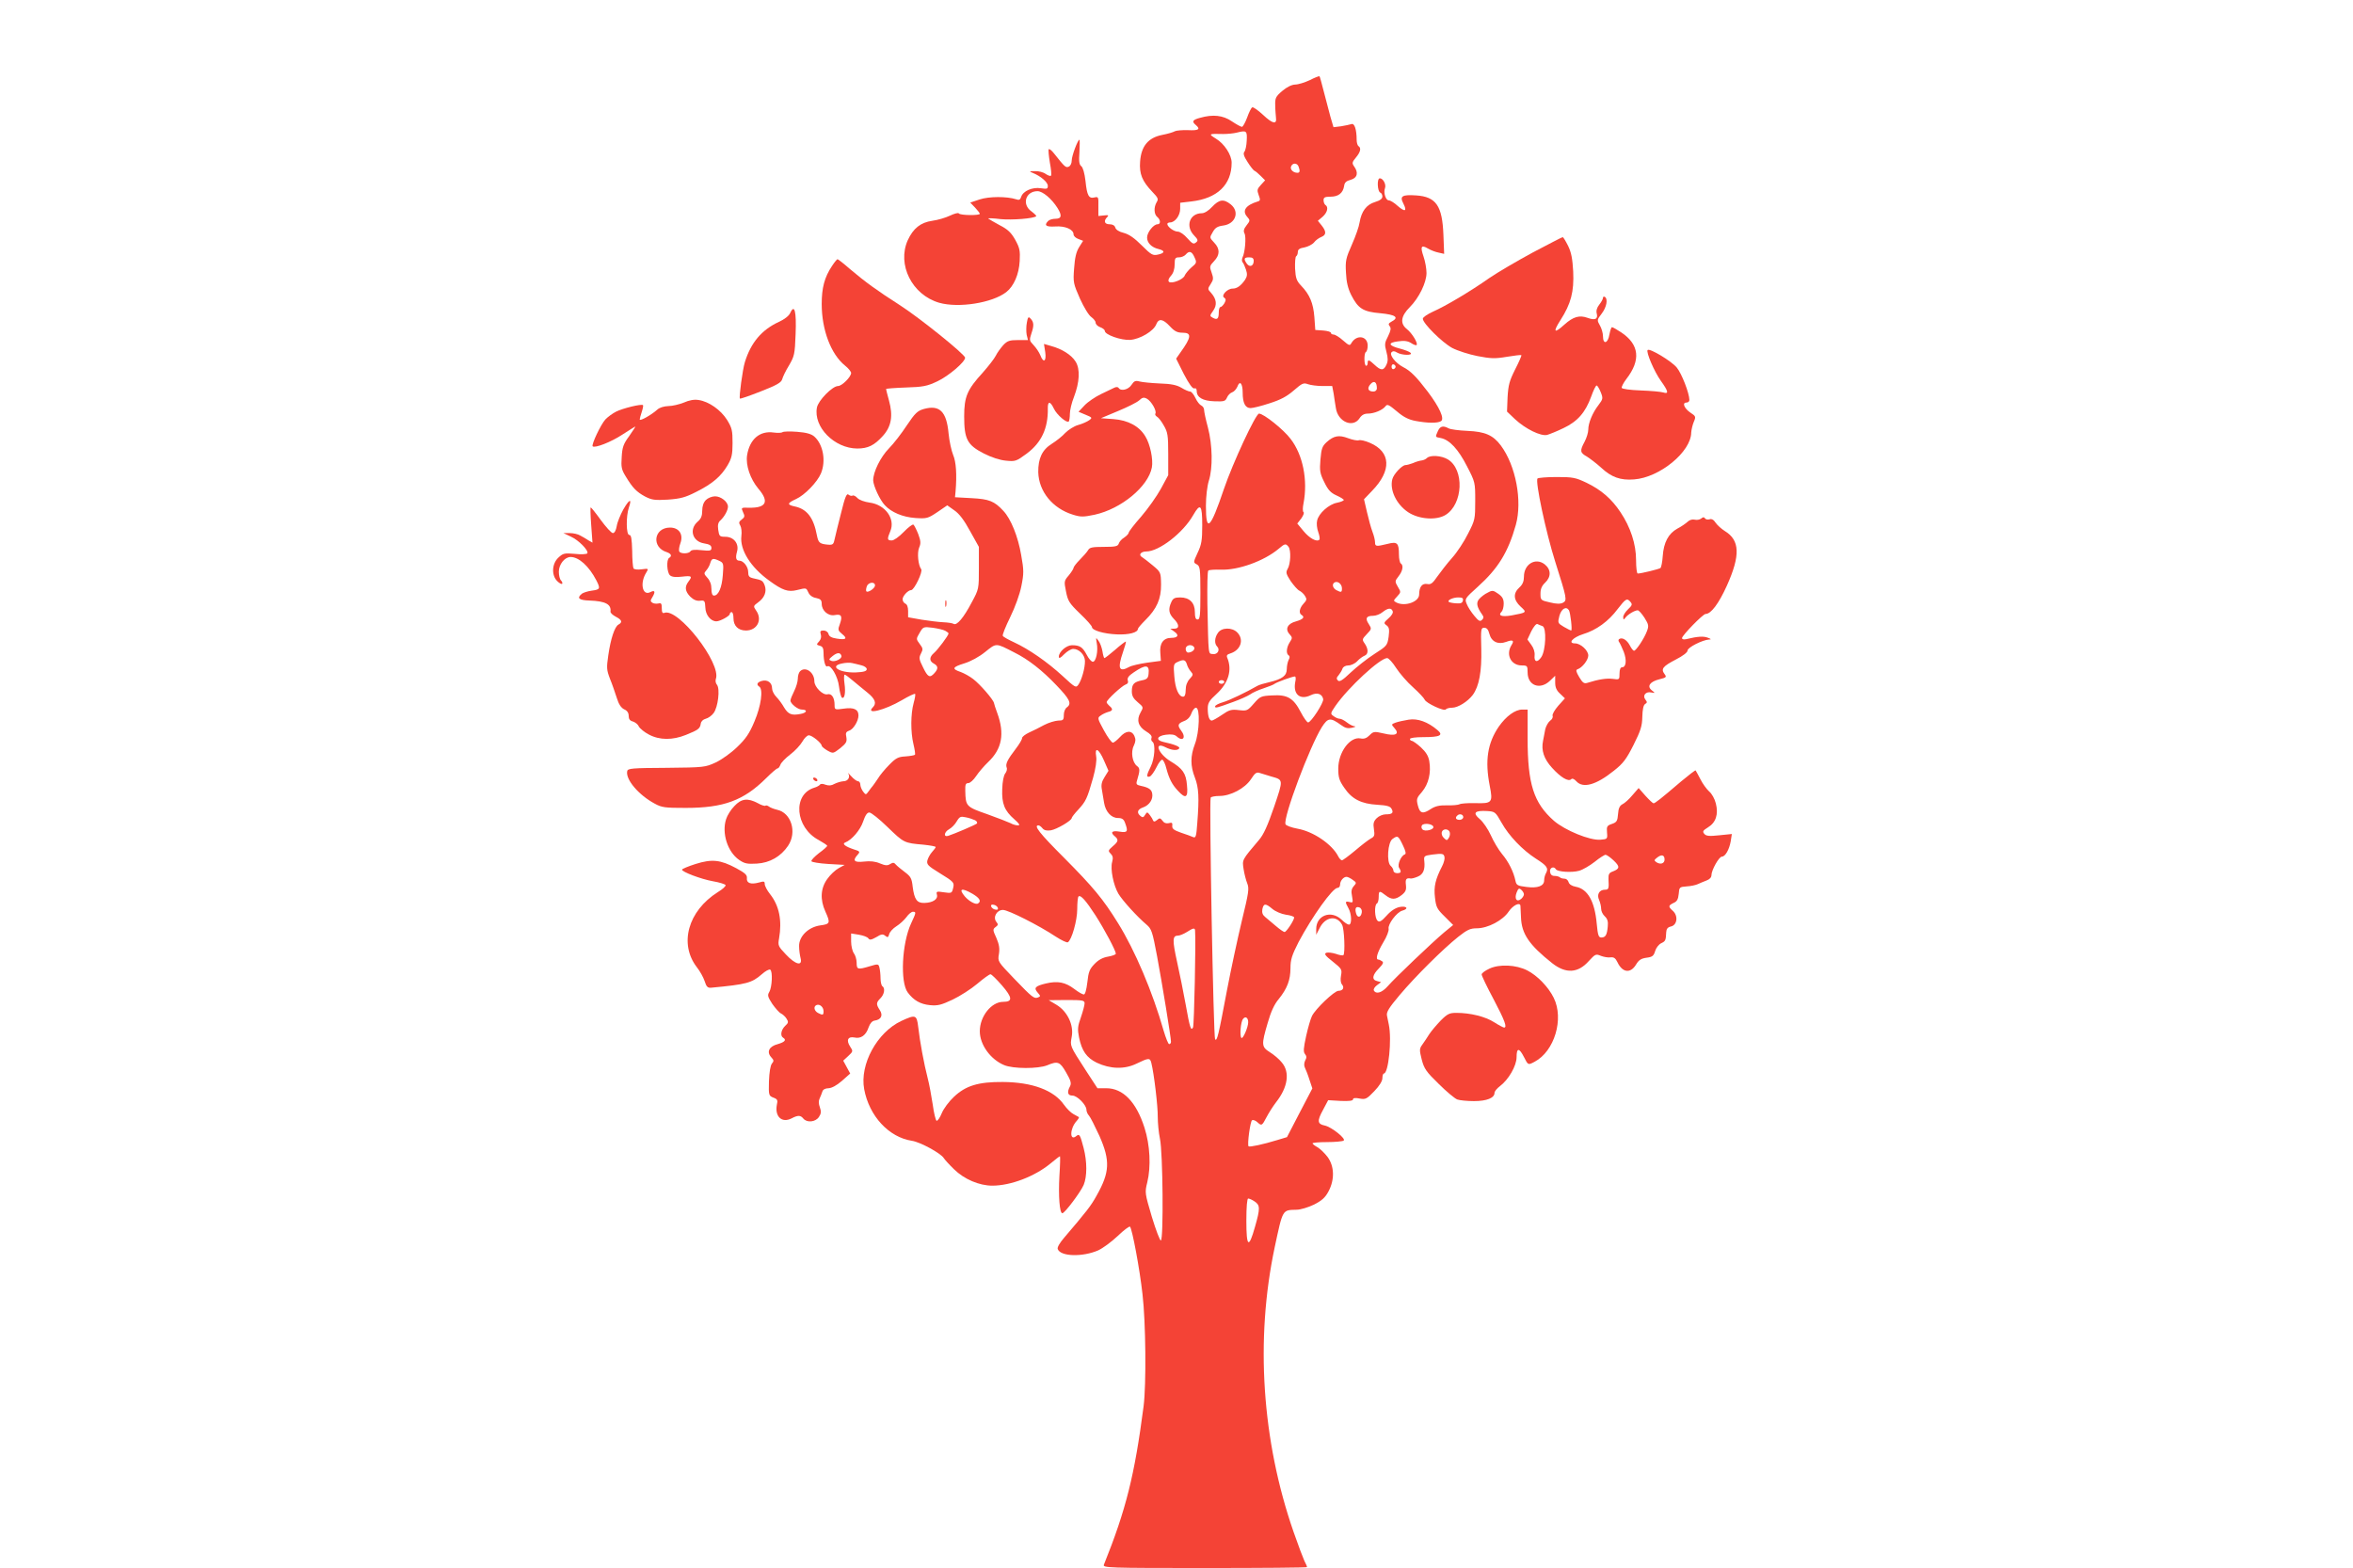 <?xml version="1.0" standalone="no"?>
<!DOCTYPE svg PUBLIC "-//W3C//DTD SVG 20010904//EN"
 "http://www.w3.org/TR/2001/REC-SVG-20010904/DTD/svg10.dtd">
<svg version="1.0" xmlns="http://www.w3.org/2000/svg"
 width="1280pt" height="853pt" viewBox="0 0 1280 853"
 preserveAspectRatio="xMidYMid meet">
<g transform="translate(0,853) scale(0.1,-0.1)"
fill="#f44336" stroke="none">
<path d="M7125 8094 c-28 -13 -63 -24 -80 -24 -19 -1 -44 -13 -70 -35 -35 -30
-39 -38 -38 -77 0 -24 3 -54 4 -67 6 -40 -18 -35 -70 14 -28 26 -54 44 -59 41
-6 -3 -18 -28 -28 -56 -10 -27 -23 -50 -28 -50 -6 0 -31 14 -55 30 -48 33
-103 39 -173 19 -41 -11 -46 -20 -23 -39 27 -23 16 -31 -43 -28 -31 1 -64 -2
-71 -6 -8 -5 -38 -14 -69 -20 -76 -15 -114 -61 -120 -145 -5 -67 11 -106 66
-164 32 -33 35 -40 24 -57 -16 -27 -15 -65 3 -80 19 -15 20 -40 2 -40 -22 0
-57 -44 -57 -72 0 -29 24 -54 63 -63 36 -9 34 -22 -4 -30 -28 -6 -36 -2 -88
50 -39 39 -68 60 -98 68 -26 6 -43 18 -46 29 -3 11 -14 18 -31 18 -28 0 -34
18 -13 39 10 10 6 12 -18 9 l-30 -3 0 53 c1 50 0 53 -21 48 -31 -8 -41 10 -49
89 -5 43 -14 74 -23 81 -11 8 -14 26 -10 77 2 37 2 67 0 67 -9 0 -42 -88 -42
-113 0 -16 -7 -30 -17 -34 -16 -6 -21 -1 -79 72 -12 16 -26 27 -29 23 -3 -3 0
-35 6 -72 7 -36 10 -69 6 -72 -3 -3 -16 1 -29 10 -12 9 -38 16 -58 15 -32 0
-33 -1 -11 -10 42 -17 81 -50 81 -70 0 -17 -5 -18 -38 -13 -46 7 -97 -15 -107
-47 -5 -16 -12 -19 -28 -13 -49 16 -147 16 -198 -1 l-51 -17 26 -27 c14 -15
26 -30 26 -34 0 -10 -108 -9 -114 2 -3 5 -25 -1 -48 -12 -23 -11 -66 -24 -96
-28 -64 -9 -104 -41 -134 -106 -59 -132 23 -297 171 -340 106 -30 289 -1 365
58 41 32 69 96 73 169 3 57 0 71 -24 115 -22 39 -40 57 -85 80 -31 17 -59 33
-62 36 -3 3 27 2 67 -3 62 -6 181 3 194 16 2 2 -10 14 -26 26 -54 38 -32 110
33 110 28 0 77 -41 109 -92 25 -40 22 -58 -11 -58 -15 0 -33 -5 -40 -12 -24
-24 -12 -33 38 -30 54 4 100 -16 100 -43 0 -9 12 -20 26 -25 l26 -10 -22 -35
c-16 -26 -23 -58 -27 -115 -6 -76 -4 -83 32 -165 22 -48 48 -91 62 -100 12 -9
23 -22 23 -30 0 -9 11 -20 25 -25 14 -5 25 -14 25 -20 0 -21 89 -52 138 -49
54 4 128 48 142 85 13 33 36 30 74 -11 26 -28 41 -35 70 -35 50 0 47 -25 -13
-108 l-23 -33 42 -84 c29 -55 48 -81 57 -78 8 3 13 -2 13 -14 0 -35 33 -54 96
-56 53 -2 60 0 69 21 5 12 18 25 28 28 10 3 22 17 28 30 13 37 29 19 29 -32 0
-56 14 -84 43 -84 12 0 58 11 103 26 60 19 94 37 132 70 45 39 53 43 77 34 14
-5 50 -10 79 -10 l53 0 8 -42 c3 -24 9 -59 12 -78 11 -75 93 -110 129 -55 11
17 25 25 45 25 34 0 80 19 96 40 9 13 18 9 62 -28 36 -31 64 -45 102 -52 64
-12 119 -13 138 -1 20 13 -8 75 -72 160 -61 80 -94 114 -134 134 -42 22 -77
67 -63 81 7 7 16 7 30 -2 25 -15 89 -17 73 -1 -6 6 -32 16 -59 23 -62 16 -66
32 -9 39 34 5 53 2 71 -9 13 -9 27 -14 30 -11 9 9 -24 64 -53 87 -38 30 -33
70 16 119 50 50 91 134 91 186 0 23 -7 63 -16 89 -19 55 -13 66 24 44 15 -9
41 -19 57 -22 l31 -7 -4 103 c-6 159 -40 208 -149 215 -76 5 -90 -4 -69 -44
22 -43 9 -48 -31 -13 -18 17 -40 30 -48 30 -17 0 -30 42 -21 66 8 20 -10 54
-28 54 -17 0 -13 -73 3 -78 6 -2 11 -12 11 -21 0 -12 -13 -22 -40 -30 -47 -14
-74 -51 -84 -111 -3 -22 -22 -76 -42 -121 -33 -74 -36 -89 -32 -153 2 -50 11
-86 28 -120 38 -75 65 -92 159 -100 84 -8 104 -23 60 -46 -16 -9 -18 -14 -9
-25 8 -10 6 -23 -9 -54 -19 -36 -20 -45 -9 -85 9 -34 9 -51 0 -70 -15 -33 -30
-33 -64 -1 -31 29 -38 31 -38 10 0 -8 -4 -15 -8 -15 -12 0 -13 68 -2 75 6 3
10 19 10 35 0 53 -61 62 -89 13 -8 -15 -13 -13 -45 15 -20 18 -43 32 -51 32
-8 0 -15 4 -15 9 0 6 -19 11 -42 13 l-43 3 -5 70 c-6 76 -25 122 -72 171 -25
26 -30 41 -33 93 -1 33 1 64 6 67 5 3 9 13 9 23 0 14 10 21 36 25 19 4 43 16
52 27 9 12 27 25 40 30 27 11 28 29 2 62 l-21 26 26 22 c26 23 33 53 15 64 -5
3 -10 15 -10 26 0 15 7 19 38 19 43 0 68 20 74 59 2 18 12 27 36 33 36 10 43
39 18 73 -12 17 -11 23 10 48 25 30 30 52 14 62 -5 3 -10 19 -10 34 0 57 -12
92 -28 86 -9 -3 -34 -8 -57 -12 l-41 -5 -17 58 c-9 33 -25 94 -36 137 -11 43
-21 80 -23 82 -2 2 -26 -7 -53 -21z m-343 -329 c-1 -27 -7 -54 -13 -61 -7 -9
-3 -24 18 -56 15 -24 32 -45 37 -47 6 -2 21 -15 34 -28 l24 -24 -23 -25 c-20
-22 -22 -28 -12 -55 10 -26 9 -31 -5 -35 -66 -20 -87 -51 -57 -84 16 -18 16
-21 -4 -46 -15 -19 -18 -31 -11 -44 10 -19 3 -103 -11 -131 -4 -9 -4 -20 0
-25 5 -5 13 -23 19 -41 8 -24 7 -36 -5 -55 -23 -33 -44 -48 -68 -48 -29 0 -64
-38 -46 -49 10 -7 11 -13 2 -30 -7 -11 -16 -21 -21 -21 -6 0 -10 -13 -10 -28
0 -36 -8 -44 -32 -31 -18 10 -18 11 1 38 23 32 19 64 -11 98 -19 20 -19 22 -2
48 15 23 16 31 5 62 -12 32 -11 37 13 62 33 34 33 68 1 101 -25 27 -26 27 -8
57 13 24 26 32 57 36 68 9 91 76 40 116 -38 30 -62 26 -100 -14 -19 -21 -42
-35 -56 -35 -66 0 -91 -70 -43 -120 22 -23 24 -29 11 -39 -13 -11 -20 -7 -47
23 -17 20 -40 36 -52 36 -21 0 -57 26 -57 42 0 4 7 8 15 8 27 0 55 38 55 74
l0 33 60 7 c142 16 220 91 220 211 0 42 -40 104 -86 131 -42 26 -40 27 41 25
22 0 56 3 75 8 51 13 55 9 52 -44z m282 -141 c9 -24 7 -34 -6 -34 -23 0 -41
18 -35 34 8 21 33 21 41 0z m-566 -494 c13 -28 12 -31 -17 -55 -16 -14 -32
-34 -36 -43 -6 -22 -73 -48 -86 -35 -6 6 -2 19 11 33 13 14 20 37 20 62 0 33
3 38 24 38 13 0 29 7 36 15 19 23 34 18 48 -15z m322 -19 c0 -28 -21 -37 -37
-16 -19 27 -16 35 12 35 18 0 25 -5 25 -19z m772 -576 c0 -5 -5 -11 -11 -13
-6 -2 -11 4 -11 13 0 9 5 15 11 13 6 -2 11 -8 11 -13z m-102 -117 c0 -11 -8
-18 -19 -18 -29 0 -36 18 -15 41 19 21 34 11 34 -23z"/>
<path d="M8339 7157 c-85 -46 -191 -108 -235 -138 -105 -74 -240 -154 -308
-184 -31 -14 -56 -31 -56 -39 0 -25 106 -130 160 -159 29 -15 91 -35 137 -44
73 -14 95 -15 160 -4 41 7 77 11 79 9 2 -3 -13 -37 -34 -78 -31 -62 -37 -84
-41 -151 l-3 -78 43 -41 c58 -54 141 -94 175 -86 14 4 54 20 89 37 76 36 119
84 151 172 12 34 25 61 30 60 4 -1 14 -17 22 -37 13 -33 12 -37 -12 -69 -33
-42 -56 -99 -56 -134 0 -16 -9 -45 -20 -66 -27 -50 -25 -60 13 -81 17 -11 53
-38 78 -61 55 -51 104 -69 178 -63 139 10 310 150 311 255 1 15 7 41 14 58 12
28 11 31 -18 50 -34 23 -47 55 -22 55 9 0 16 6 16 14 0 36 -42 145 -69 177
-29 35 -147 106 -158 95 -10 -10 36 -118 72 -168 41 -57 44 -73 13 -63 -13 4
-68 9 -123 11 -57 2 -101 8 -103 14 -2 5 9 27 25 48 80 103 71 188 -28 254
-23 15 -45 28 -50 28 -4 0 -10 -18 -14 -40 -8 -49 -35 -56 -35 -9 0 17 -8 44
-17 59 -16 28 -16 30 10 64 27 35 35 80 17 91 -5 3 -10 1 -10 -5 0 -7 -9 -23
-20 -37 -13 -16 -18 -34 -14 -48 8 -31 -9 -39 -50 -24 -44 16 -78 6 -125 -36
-57 -52 -65 -43 -22 24 57 89 74 154 69 264 -4 70 -10 103 -28 140 -13 26 -26
47 -29 47 -4 0 -76 -38 -162 -83z"/>
<path d="M4526 7083 c-41 -61 -56 -119 -56 -207 0 -140 50 -273 127 -335 18
-14 33 -33 33 -40 0 -21 -50 -71 -71 -71 -31 0 -108 -79 -115 -117 -20 -106
95 -222 219 -223 59 0 93 17 140 69 46 51 56 109 33 192 -9 32 -16 61 -16 63
0 2 48 6 108 8 94 3 115 7 172 34 61 29 150 105 150 128 0 18 -249 218 -355
286 -122 78 -191 128 -272 197 -33 29 -64 53 -67 53 -3 0 -17 -17 -30 -37z"/>
<path d="M4299 6828 c-7 -16 -31 -35 -62 -49 -93 -43 -152 -112 -185 -219 -12
-38 -33 -192 -27 -198 2 -3 53 15 114 39 87 34 111 48 116 66 3 12 19 46 37
75 29 50 32 60 36 171 5 124 -6 165 -29 115z"/>
<path d="M5586 6775 c-4 -20 -4 -50 -1 -66 l7 -29 -54 0 c-46 0 -58 -4 -80
-27 -14 -16 -33 -41 -41 -58 -8 -16 -40 -57 -70 -91 -86 -94 -102 -132 -102
-239 0 -124 17 -156 107 -202 41 -21 87 -36 120 -39 51 -5 56 -4 114 39 79 59
116 137 114 245 -1 41 13 41 33 -1 16 -34 70 -80 81 -70 3 4 6 23 6 42 0 20
10 61 22 91 31 81 35 152 9 193 -22 36 -74 69 -134 85 l-38 11 7 -45 c7 -51
-10 -61 -27 -16 -6 15 -22 39 -36 54 -24 25 -24 28 -12 65 15 43 13 62 -6 81
-10 11 -14 7 -19 -23z"/>
<path d="M6155 6436 c-17 -26 -58 -36 -70 -16 -3 5 -13 6 -23 1 -9 -4 -42 -20
-73 -35 -31 -15 -71 -42 -89 -61 l-33 -35 38 -16 c37 -15 38 -17 20 -30 -11
-8 -38 -20 -60 -26 -22 -6 -53 -26 -70 -43 -16 -18 -49 -44 -73 -59 -53 -33
-75 -80 -74 -155 3 -105 78 -197 189 -231 42 -13 56 -13 118 0 145 32 291 153
311 257 8 43 -9 127 -36 170 -33 55 -94 87 -172 93 l-69 5 93 39 c51 21 103
47 115 58 17 16 25 18 42 9 24 -13 55 -67 46 -81 -3 -5 1 -12 9 -17 8 -4 25
-26 37 -48 21 -36 24 -52 24 -155 l0 -115 -40 -74 c-22 -40 -70 -108 -107
-151 -38 -43 -68 -82 -68 -88 0 -5 -11 -17 -24 -26 -14 -8 -27 -23 -30 -33 -5
-15 -18 -18 -82 -18 -62 0 -77 -3 -85 -18 -6 -10 -26 -33 -45 -52 -19 -19 -34
-39 -34 -44 0 -5 -12 -24 -26 -41 -26 -30 -26 -33 -15 -88 10 -51 17 -63 76
-120 36 -34 65 -67 65 -73 0 -18 64 -37 135 -40 66 -3 115 10 115 30 0 4 18
25 40 47 63 62 87 117 86 195 -1 66 -2 67 -45 103 -24 20 -50 40 -58 45 -22
12 -7 31 23 31 69 0 200 101 255 198 39 68 49 56 49 -55 0 -83 -4 -106 -25
-150 -24 -52 -24 -53 -5 -63 18 -10 20 -22 20 -155 0 -122 -2 -145 -15 -145
-11 0 -15 11 -15 40 0 51 -29 80 -80 80 -30 0 -39 -5 -48 -25 -18 -39 -14 -63
13 -91 31 -31 32 -54 3 -54 l-22 0 22 -16 c28 -19 20 -34 -17 -34 -42 0 -64
-30 -59 -82 l3 -43 -75 -10 c-41 -6 -85 -16 -97 -23 -56 -31 -65 -9 -34 81 11
32 18 57 15 57 -3 0 -30 -20 -58 -45 -29 -25 -55 -45 -58 -45 -3 0 -8 17 -11
38 -4 21 -13 46 -22 57 -14 19 -14 18 -9 -12 9 -45 -4 -103 -21 -103 -8 0 -23
17 -34 39 -22 41 -37 51 -80 51 -30 0 -71 -36 -71 -62 0 -12 8 -9 29 13 16 16
38 29 49 29 32 0 63 -32 64 -65 1 -38 -18 -105 -36 -130 -13 -18 -17 -16 -86
48 -83 76 -182 145 -264 183 -30 14 -58 29 -61 35 -3 5 15 50 40 101 27 55 52
124 61 169 14 70 14 86 -1 170 -17 100 -56 197 -97 240 -49 53 -77 64 -172 69
l-91 5 3 30 c8 94 3 163 -13 200 -9 22 -21 75 -25 118 -11 119 -49 156 -135
132 -34 -10 -47 -22 -92 -89 -28 -43 -72 -100 -97 -125 -46 -47 -86 -128 -86
-174 1 -30 36 -106 63 -135 36 -39 97 -65 167 -70 62 -4 68 -2 119 32 l54 37
38 -27 c27 -18 54 -54 86 -113 l48 -86 0 -115 c0 -114 0 -115 -39 -187 -44
-84 -81 -127 -98 -117 -6 4 -32 8 -57 9 -25 1 -79 8 -118 14 l-73 13 0 34 c0
22 -6 37 -15 40 -8 4 -15 14 -15 24 0 18 30 50 47 50 16 0 65 101 54 114 -16
21 -23 88 -11 117 10 23 9 36 -5 74 -10 25 -22 48 -26 51 -5 3 -29 -15 -53
-40 -25 -26 -53 -46 -65 -46 -25 0 -26 7 -8 50 29 67 -27 145 -113 156 -28 4
-56 14 -66 25 -9 10 -21 16 -26 13 -5 -3 -15 -1 -22 5 -10 9 -19 -11 -40 -97
-15 -59 -31 -123 -35 -142 -6 -31 -10 -35 -36 -33 -46 4 -53 10 -61 50 -18 97
-54 144 -121 158 -43 9 -41 18 7 40 47 21 116 92 136 140 28 68 12 157 -36
200 -16 14 -42 22 -94 26 -39 3 -75 2 -79 -2 -5 -4 -26 -5 -48 -2 -76 11 -131
-36 -145 -124 -8 -54 17 -128 61 -181 61 -71 44 -106 -51 -104 -43 1 -43 1
-32 -24 11 -22 9 -28 -7 -40 -16 -12 -17 -18 -8 -33 6 -10 9 -36 6 -57 -9 -74
49 -169 152 -243 71 -52 102 -63 150 -51 53 13 50 13 63 -14 6 -14 22 -26 41
-29 25 -5 31 -12 31 -32 0 -37 36 -68 71 -61 36 7 43 -5 28 -48 -12 -32 -11
-36 12 -55 31 -25 22 -33 -29 -25 -28 4 -42 12 -45 25 -3 11 -14 19 -27 19
-17 0 -20 -4 -15 -21 4 -13 1 -27 -9 -38 -16 -17 -15 -19 4 -24 15 -4 20 -13
20 -39 0 -43 10 -79 20 -73 19 12 58 -55 64 -109 4 -31 11 -58 16 -61 14 -9
21 26 14 76 -4 27 -3 49 1 49 4 0 24 -15 45 -33 21 -17 56 -47 79 -65 42 -34
51 -58 29 -80 -42 -42 64 -16 158 39 37 22 69 37 72 34 3 -2 -1 -25 -8 -50
-16 -58 -17 -157 -1 -223 7 -29 11 -55 8 -58 -3 -3 -26 -7 -52 -9 -39 -2 -52
-9 -88 -46 -24 -24 -51 -57 -61 -74 -11 -16 -23 -34 -28 -40 -5 -5 -15 -19
-23 -30 -15 -20 -15 -20 -30 -1 -8 11 -15 28 -15 38 0 10 -6 18 -12 18 -7 0
-24 12 -38 28 -14 15 -21 22 -16 15 13 -20 -1 -43 -26 -43 -13 -1 -34 -7 -48
-14 -17 -10 -31 -11 -49 -5 -14 6 -27 6 -30 1 -3 -5 -17 -13 -31 -17 -120 -36
-105 -217 24 -285 25 -14 46 -28 46 -31 0 -4 -20 -22 -45 -40 -24 -19 -43 -38
-41 -44 1 -5 43 -12 92 -15 l89 -5 -33 -18 c-18 -10 -46 -36 -62 -59 -36 -50
-40 -111 -10 -177 28 -62 26 -68 -27 -75 -66 -9 -117 -60 -116 -113 0 -21 4
-50 8 -65 12 -46 -28 -36 -80 20 -42 44 -44 49 -37 87 17 97 1 178 -49 241
-16 20 -29 45 -29 55 0 15 -4 16 -32 8 -44 -12 -68 -3 -65 24 2 17 -10 28 -58
54 -86 46 -132 51 -221 23 -41 -13 -74 -27 -74 -31 0 -12 102 -51 168 -63 36
-6 67 -16 69 -21 2 -6 -17 -23 -42 -38 -163 -103 -212 -282 -114 -409 16 -20
35 -54 42 -75 10 -32 17 -38 37 -36 192 18 220 26 274 73 19 17 40 29 46 25
14 -9 10 -95 -5 -121 -11 -18 -9 -26 16 -65 17 -24 38 -48 47 -52 10 -5 24
-17 31 -29 11 -17 10 -23 -8 -39 -22 -21 -28 -54 -11 -64 20 -12 9 -24 -29
-35 -47 -12 -62 -42 -36 -71 15 -16 16 -21 4 -35 -8 -10 -14 -46 -16 -96 -2
-76 -1 -79 24 -89 22 -8 25 -14 19 -39 -12 -64 27 -101 80 -74 34 18 49 18 64
-1 20 -24 67 -19 85 9 12 18 13 29 5 52 -7 19 -8 35 -1 49 5 11 12 28 15 38 3
10 16 17 33 17 18 1 44 15 73 40 l45 40 -19 35 -19 35 27 25 c27 25 27 27 11
51 -23 35 -13 57 23 50 35 -8 63 12 77 55 8 22 19 35 33 37 35 5 47 28 28 57
-21 32 -20 41 4 65 21 21 26 55 10 65 -5 3 -10 23 -10 43 0 20 -3 47 -6 58 -5
21 -8 21 -51 8 -67 -20 -73 -19 -73 19 0 17 -7 41 -15 51 -8 11 -15 40 -15 64
l0 44 43 -7 c23 -4 46 -12 51 -20 7 -10 16 -8 43 7 27 17 36 18 49 7 13 -10
16 -9 21 9 3 12 20 31 39 43 18 11 43 34 55 50 11 16 27 29 35 29 19 0 18 -4
-10 -64 -50 -108 -60 -319 -18 -375 32 -43 69 -64 121 -69 43 -4 61 1 123 30
40 19 101 58 134 86 34 29 66 52 72 52 6 0 33 -27 62 -60 58 -67 60 -90 7 -90
-64 0 -127 -79 -127 -160 0 -73 58 -153 132 -184 49 -21 186 -21 235 -1 57 24
69 20 103 -40 25 -43 29 -58 21 -74 -18 -33 -13 -51 13 -51 26 0 76 -51 76
-77 0 -9 6 -24 14 -32 8 -9 33 -59 57 -111 59 -134 56 -197 -15 -323 -31 -57
-56 -88 -177 -230 -24 -28 -39 -53 -35 -62 15 -41 135 -44 220 -7 26 12 73 47
106 78 33 32 63 54 67 51 12 -12 53 -231 68 -367 18 -152 21 -492 6 -610 -49
-376 -96 -564 -216 -862 -7 -17 23 -18 549 -18 306 0 556 2 556 5 0 4 -6 18
-14 33 -7 15 -34 86 -59 158 -173 498 -209 1047 -103 1548 45 210 41 203 119
205 21 0 64 13 95 28 43 22 61 38 79 72 34 64 32 136 -5 187 -16 21 -41 45
-55 53 -15 8 -27 18 -27 21 0 4 35 7 79 7 43 0 84 4 90 8 16 9 -65 74 -102 82
-41 8 -43 25 -10 85 l28 53 68 -4 c46 -2 67 1 67 8 0 8 12 10 36 5 32 -6 39
-3 80 40 28 29 44 55 44 71 0 14 4 25 8 25 25 0 44 185 27 266 -3 13 -7 35
-10 49 -4 19 10 42 69 112 86 102 235 250 319 317 48 38 65 46 100 46 61 0
142 43 174 91 23 34 61 53 64 32 0 -5 2 -33 3 -63 3 -90 44 -150 170 -250 74
-58 140 -54 198 11 36 39 39 41 67 29 16 -6 39 -10 52 -8 18 2 27 -4 38 -27
27 -57 71 -62 101 -12 15 25 28 33 57 37 32 4 39 10 47 37 5 17 20 36 33 42
23 11 25 15 27 60 1 18 8 27 26 31 34 8 40 58 10 85 -26 23 -25 29 4 43 19 8
25 20 28 49 3 37 4 38 43 41 22 1 49 7 60 12 11 5 32 14 48 20 17 6 27 17 27
29 0 27 41 101 57 101 18 0 40 38 48 84 l6 39 -69 -7 c-55 -6 -71 -4 -81 8
-11 13 -7 18 20 35 43 26 58 71 43 130 -6 25 -22 54 -37 66 -14 13 -35 42 -47
66 -13 24 -24 46 -26 48 -2 2 -37 -25 -79 -60 -111 -95 -142 -119 -150 -119
-4 0 -24 19 -44 41 l-37 42 -34 -39 c-18 -22 -43 -44 -54 -49 -15 -8 -22 -22
-24 -53 -3 -38 -7 -45 -33 -54 -27 -9 -30 -14 -27 -47 3 -35 2 -36 -36 -39
-57 -5 -193 51 -253 103 -110 97 -143 200 -143 448 l0 157 -29 0 c-39 0 -88
-36 -128 -93 -61 -90 -76 -184 -49 -322 18 -91 13 -97 -79 -94 -40 1 -78 -2
-85 -6 -7 -4 -38 -7 -69 -6 -41 1 -64 -5 -86 -19 -45 -30 -61 -26 -72 18 -9
35 -7 41 23 75 35 42 50 103 39 167 -5 28 -18 49 -46 75 -21 19 -44 35 -49 35
-6 0 -10 5 -10 10 0 6 31 10 73 10 91 0 111 10 76 39 -52 44 -107 64 -156 56
-25 -4 -57 -11 -71 -16 -24 -9 -24 -10 -7 -29 31 -34 7 -46 -58 -30 -52 12
-56 11 -77 -10 -16 -16 -30 -21 -49 -17 -57 11 -121 -75 -121 -164 0 -48 5
-65 33 -105 41 -61 92 -87 180 -92 51 -3 70 -8 77 -22 12 -22 4 -30 -32 -30
-15 0 -37 -9 -49 -21 -17 -17 -20 -29 -15 -60 5 -33 3 -40 -16 -50 -13 -7 -51
-36 -86 -66 -35 -29 -67 -53 -72 -53 -5 0 -15 10 -21 23 -34 65 -135 134 -221
149 -33 6 -62 17 -65 24 -14 36 132 424 198 529 33 51 46 53 104 11 23 -17 37
-20 60 -15 17 4 23 7 14 8 -9 0 -28 10 -42 21 -14 11 -31 20 -39 20 -8 0 -23
6 -33 14 -19 13 -18 15 9 55 70 101 243 261 282 261 8 0 30 -24 49 -54 19 -29
60 -77 92 -105 32 -29 60 -59 63 -67 7 -19 108 -66 115 -53 4 5 19 9 34 9 32
0 85 33 113 70 34 47 49 126 46 250 -3 108 -2 115 16 115 14 0 22 -10 28 -33
11 -43 47 -60 91 -44 37 14 46 8 29 -18 -32 -52 -2 -110 56 -110 30 0 32 -2
32 -38 0 -72 68 -97 122 -45 l28 27 0 -37 c0 -26 7 -43 27 -61 l26 -25 -36
-40 c-20 -23 -34 -47 -31 -55 3 -8 -3 -20 -14 -27 -10 -8 -22 -29 -26 -46 -3
-18 -9 -46 -12 -63 -11 -52 5 -99 49 -147 47 -52 89 -77 104 -62 6 6 16 2 28
-11 36 -40 107 -21 204 57 51 40 68 63 107 140 39 78 47 103 48 153 1 41 6 64
15 70 12 7 12 11 2 24 -18 22 2 46 32 39 22 -4 22 -4 2 12 -27 22 -10 47 43
60 37 9 39 12 27 28 -21 28 -10 42 61 79 39 20 64 39 64 49 0 17 82 58 117 60
13 0 12 3 -7 10 -23 9 -56 7 -117 -8 -14 -3 -23 -1 -23 6 0 14 114 131 128
131 30 0 72 57 116 154 74 165 71 247 -11 297 -19 12 -41 32 -50 45 -10 16
-22 23 -33 19 -10 -3 -21 -1 -25 5 -5 8 -11 8 -21 -1 -8 -6 -23 -9 -35 -6 -12
3 -28 -1 -38 -11 -10 -9 -35 -27 -57 -38 -48 -27 -74 -75 -79 -150 -2 -31 -8
-60 -12 -64 -8 -6 -105 -30 -124 -30 -5 0 -9 33 -9 73 0 87 -30 179 -85 261
-48 72 -104 121 -185 160 -59 28 -74 31 -162 31 -53 0 -100 -4 -104 -8 -14
-13 46 -295 96 -452 64 -202 66 -211 42 -224 -14 -7 -35 -7 -71 2 -50 11 -51
13 -51 48 0 25 7 42 25 59 34 32 33 72 -2 100 -50 39 -113 1 -113 -67 0 -25
-7 -43 -25 -59 -35 -32 -32 -68 7 -104 35 -32 35 -32 -50 -48 -54 -9 -75 -1
-53 21 6 6 11 26 11 43 0 25 -7 38 -30 54 -27 19 -32 20 -57 6 -16 -7 -36 -23
-46 -34 -18 -20 -14 -43 15 -84 10 -14 10 -20 0 -30 -11 -11 -19 -6 -42 22
-16 19 -35 48 -41 64 -12 28 -11 30 60 94 111 100 165 188 207 337 36 130 0
322 -82 432 -42 56 -86 75 -181 79 -46 2 -93 8 -103 14 -30 16 -46 12 -58 -15
-15 -34 -16 -32 16 -38 48 -10 95 -61 142 -153 45 -87 45 -88 45 -189 0 -99
-1 -104 -39 -178 -21 -43 -60 -102 -87 -132 -27 -30 -62 -76 -80 -101 -26 -38
-36 -45 -55 -41 -28 5 -44 -16 -44 -57 0 -40 -77 -67 -123 -44 -18 9 -18 11 3
33 21 23 22 24 4 53 -17 29 -16 31 4 57 23 29 28 60 12 70 -5 3 -10 25 -10 48
0 64 -9 72 -63 58 -61 -15 -67 -14 -67 9 0 11 -6 37 -14 57 -8 21 -21 69 -30
108 l-16 69 44 46 c107 110 103 212 -12 261 -25 11 -52 17 -60 14 -8 -3 -34 2
-58 11 -50 19 -78 14 -117 -21 -24 -22 -29 -35 -34 -95 -5 -61 -3 -75 21 -123
20 -42 35 -58 66 -72 22 -10 40 -21 40 -25 0 -4 -17 -11 -37 -15 -44 -8 -100
-58 -108 -97 -4 -15 -1 -43 6 -62 7 -20 10 -38 6 -42 -14 -14 -54 8 -86 47
l-34 41 22 28 c11 16 17 31 12 34 -5 3 -5 25 0 48 24 126 -3 263 -70 350 -38
51 -147 138 -172 138 -18 0 -143 -269 -191 -410 -74 -219 -98 -241 -98 -92 0
51 7 108 16 137 22 70 20 193 -5 289 -12 44 -21 87 -21 97 0 9 -7 19 -15 23
-8 3 -23 21 -32 41 -9 19 -22 35 -29 35 -7 0 -29 9 -48 21 -26 15 -56 21 -118
23 -46 2 -95 7 -110 11 -22 6 -29 2 -43 -19z m854 -880 c15 -18 12 -95 -5
-122 -10 -18 -8 -26 17 -65 17 -24 38 -48 47 -52 10 -5 24 -17 31 -29 11 -17
10 -23 -8 -42 -22 -24 -27 -51 -11 -61 20 -12 9 -24 -29 -35 -47 -12 -62 -42
-36 -70 16 -18 16 -21 1 -44 -18 -28 -21 -62 -6 -71 7 -4 7 -12 0 -25 -5 -10
-10 -32 -10 -49 0 -37 -24 -55 -95 -72 -27 -6 -57 -15 -65 -20 -59 -34 -152
-79 -187 -89 -24 -7 -43 -17 -43 -23 0 -11 9 -8 100 25 36 13 76 31 90 40 13
10 47 25 75 34 27 9 55 20 60 25 11 8 95 39 109 39 5 0 6 -14 2 -30 -13 -67
26 -100 84 -72 35 17 62 8 68 -21 4 -19 -66 -127 -82 -127 -6 0 -24 25 -40 56
-40 77 -73 96 -155 91 -61 -3 -66 -5 -100 -44 -35 -40 -38 -41 -82 -36 -41 5
-53 1 -92 -26 -25 -17 -50 -31 -55 -31 -14 0 -22 25 -22 66 0 29 8 43 48 79
65 60 86 130 58 197 -5 12 -1 18 16 23 58 18 77 76 38 115 -28 28 -84 27 -104
-2 -19 -26 -21 -59 -5 -75 18 -18 2 -45 -23 -41 -26 3 -24 -16 -30 275 -1 94
0 175 5 179 4 4 34 6 67 5 95 -4 236 47 315 113 35 30 39 30 54 12z m291 -227
c0 -22 -4 -23 -31 -9 -21 12 -25 36 -6 43 17 6 37 -12 37 -34z m-2540 16 c0
-15 -38 -41 -47 -32 -3 3 -2 15 2 26 7 24 45 29 45 6z m3198 -82 c-3 -14 -12
-17 -38 -15 -19 1 -36 5 -39 8 -9 9 23 24 52 24 22 0 28 -4 25 -17z m912 -8
c11 -13 8 -19 -14 -40 -14 -13 -26 -32 -26 -42 1 -16 2 -16 13 -2 13 17 50 39
66 39 6 0 22 -18 37 -41 23 -37 24 -44 13 -73 -15 -40 -59 -106 -70 -106 -5 0
-15 13 -23 29 -16 30 -41 45 -57 35 -6 -3 -6 -11 -1 -17 5 -7 16 -31 25 -53
17 -45 13 -84 -9 -84 -9 0 -14 -12 -14 -34 0 -34 -1 -34 -37 -29 -34 4 -75 -2
-139 -22 -17 -5 -25 1 -43 31 -17 29 -20 39 -10 43 26 8 59 51 59 75 0 28 -42
66 -72 66 -41 0 -13 32 43 50 73 22 139 70 189 137 44 57 51 61 70 38z m-1294
-50 c4 -8 -6 -25 -23 -39 -26 -23 -27 -26 -10 -38 14 -11 16 -22 11 -62 -7
-47 -9 -50 -78 -94 -39 -25 -97 -71 -129 -101 -43 -41 -60 -52 -69 -43 -9 9
-8 16 4 29 8 10 18 26 21 36 4 10 17 17 32 17 14 0 36 10 48 23 12 13 30 26
40 30 21 8 22 35 1 66 -15 21 -15 24 11 51 27 28 27 30 11 55 -21 31 -14 45
23 45 16 0 39 9 52 20 29 23 48 25 55 5z m959 5 c8 -14 19 -110 12 -110 -3 0
-21 9 -40 20 -33 20 -34 21 -24 60 11 39 37 54 52 30z m-144 -86 c23 -8 18
-131 -6 -168 -22 -33 -41 -28 -37 9 2 17 -5 40 -18 57 l-21 29 21 45 c13 25
27 43 34 39 6 -3 18 -8 27 -11z m-3248 -26 c9 -5 17 -11 17 -14 0 -11 -59 -89
-79 -106 -26 -22 -27 -44 -1 -58 24 -13 25 -28 3 -52 -25 -28 -36 -22 -62 32
-22 44 -23 52 -11 75 12 23 11 28 -7 52 -20 27 -20 27 0 61 19 33 21 33 71 27
28 -4 59 -11 69 -17z m374 -117 c77 -38 153 -98 230 -179 72 -75 84 -99 58
-119 -11 -7 -18 -25 -18 -43 0 -27 -4 -30 -31 -30 -17 -1 -51 -11 -76 -24 -25
-14 -62 -32 -82 -41 -21 -10 -38 -23 -38 -30 0 -8 -15 -33 -34 -58 -46 -60
-57 -83 -50 -102 4 -9 0 -23 -8 -33 -8 -10 -15 -44 -16 -85 -3 -79 12 -117 66
-164 28 -25 33 -33 19 -33 -10 0 -28 5 -40 12 -12 6 -69 28 -127 49 -115 40
-117 43 -119 127 -1 34 2 42 17 42 9 0 28 17 42 38 13 20 43 55 66 77 75 71
90 154 49 266 -9 24 -17 49 -18 55 -4 19 -76 102 -113 130 -19 15 -49 31 -67
38 -51 17 -47 27 18 47 36 11 82 36 115 63 61 49 56 49 157 -3z m979 28 c7
-12 -12 -29 -33 -29 -7 0 -13 9 -13 20 0 22 34 28 46 9z m-1919 -46 c6 -16
-35 -36 -55 -28 -15 6 -14 9 7 26 25 20 42 21 48 2z m1879 -45 c3 -13 13 -31
22 -41 14 -16 13 -19 -6 -40 -14 -15 -22 -36 -22 -60 0 -25 -5 -37 -14 -37
-24 0 -43 43 -48 112 -5 60 -4 67 16 76 33 16 44 14 52 -10z m-1771 -7 c17 -4
30 -13 30 -21 0 -11 -15 -16 -60 -18 -90 -3 -147 35 -73 49 18 4 42 5 53 2 11
-2 34 -8 50 -12z m1563 -47 c-2 -23 -9 -30 -36 -35 -44 -9 -55 -21 -55 -60 0
-24 8 -39 32 -59 32 -27 32 -27 15 -57 -23 -40 -12 -76 31 -102 22 -13 33 -25
29 -35 -3 -7 -1 -17 5 -21 18 -11 12 -93 -9 -135 -24 -47 -25 -61 -5 -54 8 3
24 26 36 50 12 25 26 43 32 41 6 -2 16 -23 22 -48 15 -56 31 -87 63 -121 42
-46 56 -38 49 30 -5 65 -23 91 -90 131 -67 41 -92 109 -27 76 33 -17 66 -20
75 -6 5 9 -27 22 -87 35 -43 10 -34 33 14 39 30 4 48 1 59 -9 34 -31 53 -6 24
32 -21 28 -18 38 15 51 20 7 34 22 41 42 6 17 17 31 25 31 23 0 19 -133 -6
-198 -25 -66 -25 -118 0 -182 21 -54 24 -109 13 -248 -5 -71 -8 -82 -22 -76
-9 4 -38 15 -66 24 -40 14 -50 22 -48 38 2 16 -2 19 -19 14 -14 -3 -26 1 -34
13 -12 16 -16 16 -30 4 -12 -10 -18 -10 -21 -3 -2 6 -10 20 -18 30 -14 18 -15
18 -26 1 -8 -14 -14 -16 -25 -6 -22 18 -17 36 15 47 33 12 54 43 49 74 -3 23
-19 34 -62 43 -23 5 -27 9 -21 28 17 56 17 68 0 80 -25 19 -35 76 -17 111 10
22 11 34 3 52 -15 33 -47 30 -79 -6 -15 -16 -32 -30 -38 -30 -7 0 -29 30 -49
67 -35 64 -36 68 -18 80 10 8 28 16 41 20 26 6 28 16 7 33 -8 7 -15 16 -15 20
0 13 83 89 103 96 12 4 16 12 12 23 -4 13 5 25 32 43 66 45 87 43 81 -8z m412
-44 c0 -5 -7 -10 -15 -10 -8 0 -15 5 -15 10 0 6 7 10 15 10 8 0 15 -4 15 -10z
m-655 -426 l25 -57 -21 -34 c-16 -25 -20 -43 -15 -68 3 -19 9 -52 12 -72 8
-49 39 -83 76 -83 21 0 31 -6 38 -26 18 -48 14 -55 -30 -48 -42 7 -52 -4 -25
-26 21 -18 19 -28 -12 -54 -25 -22 -26 -25 -11 -40 12 -12 14 -23 8 -45 -11
-38 7 -127 34 -173 23 -38 102 -125 153 -168 27 -23 32 -37 57 -170 27 -144
76 -444 76 -467 0 -7 -4 -13 -10 -13 -5 0 -18 33 -30 73 -60 211 -156 437
-248 585 -81 131 -135 196 -294 356 -133 133 -167 176 -139 176 5 0 15 -7 22
-16 9 -11 23 -14 45 -11 32 5 114 53 114 67 0 4 16 25 36 46 41 45 48 59 80
172 14 51 21 95 17 117 -9 54 14 43 42 -21z m910 -88 c67 -19 67 -14 16 -165
-35 -102 -57 -151 -82 -180 -94 -111 -92 -107 -84 -159 4 -26 13 -61 20 -78
11 -28 8 -49 -30 -205 -23 -96 -59 -264 -80 -374 -47 -249 -54 -280 -65 -269
-9 10 -33 1301 -24 1315 3 5 24 9 48 9 60 0 138 41 171 91 22 34 30 40 48 34
12 -4 40 -12 62 -19z m1253 -251 c40 -72 114 -149 187 -196 60 -38 70 -52 55
-79 -6 -10 -10 -28 -10 -39 0 -31 -35 -44 -96 -36 -48 6 -55 9 -60 33 -10 49
-38 105 -73 146 -19 23 -46 68 -61 102 -15 33 -42 73 -60 88 -41 34 -28 48 40
44 43 -3 45 -5 78 -63z m-3339 -25 c88 -85 89 -86 194 -95 37 -4 67 -9 67 -13
0 -3 -9 -15 -19 -26 -11 -12 -22 -32 -26 -46 -5 -22 2 -30 64 -68 81 -50 84
-52 75 -87 -6 -24 -9 -25 -50 -19 -39 6 -42 5 -37 -14 6 -24 -23 -43 -69 -44
-40 -1 -54 19 -63 87 -5 47 -11 57 -43 81 -20 15 -42 33 -49 41 -9 11 -15 12
-30 3 -15 -10 -27 -9 -56 3 -25 11 -53 14 -87 10 -54 -6 -64 5 -34 38 14 16
12 18 -23 29 -45 15 -64 30 -45 37 35 13 82 68 97 113 12 35 22 50 34 50 10 0
55 -36 100 -80z m3131 55 c0 -8 -9 -15 -20 -15 -20 0 -26 11 -13 23 12 13 33
7 33 -8z m-2656 -17 c10 -5 14 -13 10 -18 -9 -8 -122 -56 -156 -67 -27 -8 -22
21 5 36 13 7 32 26 41 42 16 27 22 29 49 23 18 -3 40 -11 51 -16z m2493 -35
c6 -16 -45 -29 -59 -15 -6 6 -7 15 -3 22 9 14 57 9 62 -7z m90 -33 c2 -8 -1
-22 -7 -30 -8 -13 -11 -13 -26 2 -10 9 -14 24 -10 33 7 20 40 16 43 -5z m-256
-67 c16 -33 19 -48 11 -51 -20 -6 -42 -56 -31 -73 14 -22 11 -29 -11 -29 -11
0 -20 6 -20 14 0 7 -7 19 -15 26 -23 19 -16 128 10 146 28 20 31 19 56 -33z
m227 -66 c2 -9 -4 -32 -13 -49 -37 -72 -46 -111 -39 -170 6 -53 11 -63 53
-104 l46 -46 -50 -41 c-63 -53 -266 -246 -306 -292 -31 -35 -62 -45 -75 -24
-4 7 3 19 16 29 l23 17 -22 6 c-30 7 -26 33 10 69 23 24 27 33 17 39 -7 5 -16
9 -20 9 -17 0 -6 38 26 92 20 32 32 65 30 75 -6 24 44 91 74 99 37 10 26 27
-14 20 -23 -5 -47 -20 -71 -47 -28 -31 -39 -37 -49 -28 -16 13 -19 85 -4 94 6
3 10 19 10 36 0 34 4 35 37 9 33 -26 54 -25 88 1 22 18 26 28 23 55 -4 32 2
39 26 35 5 -1 22 3 38 10 30 12 41 38 36 85 -3 27 -1 29 42 35 57 7 64 6 68
-14z m920 -18 c35 -33 34 -45 -5 -60 -20 -7 -24 -15 -23 -42 3 -51 1 -57 -19
-57 -31 0 -46 -26 -32 -56 6 -14 11 -35 11 -48 0 -13 9 -31 20 -41 14 -13 19
-28 16 -55 -4 -46 -12 -60 -35 -60 -15 0 -19 12 -25 75 -11 122 -49 189 -114
201 -22 4 -36 14 -39 25 -3 11 -13 19 -22 19 -10 0 -21 3 -25 7 -4 4 -17 8
-29 8 -15 0 -23 7 -25 23 -3 22 21 32 32 13 9 -14 87 -19 126 -8 19 5 57 27
84 48 27 22 54 39 60 39 6 0 26 -14 44 -31z m277 5 c0 -22 -23 -29 -45 -14
-13 9 -12 12 5 25 24 19 40 14 40 -11z m-1697 -110 c22 -15 22 -17 6 -35 -12
-14 -15 -27 -9 -55 6 -34 5 -36 -14 -31 -24 6 -25 1 -6 -33 18 -31 20 -90 3
-90 -7 0 -25 12 -40 27 -57 54 -138 24 -138 -51 l0 -31 18 35 c31 64 94 73
123 19 12 -23 17 -154 7 -165 -4 -3 -22 0 -41 7 -19 6 -42 9 -52 6 -13 -6 -7
-15 35 -48 49 -39 51 -43 45 -76 -4 -21 -2 -40 5 -48 15 -18 5 -35 -19 -35
-22 0 -125 -98 -144 -137 -8 -16 -22 -65 -32 -110 -14 -65 -16 -85 -6 -97 9
-11 10 -20 1 -35 -6 -13 -7 -27 -2 -38 5 -10 17 -40 25 -66 l16 -48 -69 -132
-69 -133 -53 -16 c-78 -24 -150 -39 -156 -34 -8 9 9 135 19 142 6 3 18 -1 28
-10 24 -22 26 -21 51 27 12 23 35 59 51 80 65 82 77 164 32 217 -14 18 -44 43
-65 56 -46 29 -47 40 -12 159 17 60 36 102 60 130 46 57 64 104 64 169 0 46 8
70 44 141 74 139 185 295 212 295 8 0 14 8 14 18 0 20 18 42 35 42 6 0 21 -7
33 -16z m932 -79 c0 -7 -7 -18 -15 -25 -24 -20 -38 0 -25 34 9 23 13 26 25 16
8 -7 15 -18 15 -25z m-3000 3 c39 -23 50 -41 30 -53 -12 -8 -49 12 -72 39 -35
42 -17 48 42 14z m669 -117 c50 -78 111 -193 111 -209 0 -5 -19 -12 -42 -16
-29 -5 -52 -17 -74 -40 -27 -28 -33 -43 -39 -100 -5 -41 -12 -66 -19 -66 -7 0
-30 13 -52 30 -49 37 -90 45 -154 30 -59 -14 -68 -24 -45 -50 16 -18 16 -20 2
-26 -22 -8 -30 -2 -131 103 -88 92 -89 92 -82 133 5 31 1 53 -14 88 -20 43
-20 47 -4 59 14 10 15 15 4 28 -20 25 2 65 36 65 29 0 195 -84 287 -145 31
-20 60 -34 66 -31 21 13 51 118 51 180 0 34 3 66 7 69 11 11 40 -22 92 -102z
m-531 41 c3 -9 -2 -13 -14 -10 -9 1 -19 9 -22 16 -3 9 2 13 14 10 9 -1 19 -9
22 -16z m1493 -6 c16 -14 49 -28 74 -32 25 -3 45 -10 45 -15 0 -15 -42 -79
-52 -79 -6 0 -27 15 -48 33 -20 17 -46 39 -57 48 -15 12 -19 24 -16 43 7 32
17 33 54 2z m487 -19 c-4 -29 -24 -32 -31 -6 -8 28 -1 40 19 32 8 -3 14 -15
12 -26z m-907 -99 c5 -55 -5 -516 -11 -527 -11 -21 -17 -5 -40 124 -12 66 -33
171 -47 233 -26 118 -25 142 4 142 10 0 32 9 48 19 36 23 45 25 46 9z m-601
-396 c0 -10 -9 -44 -20 -76 -18 -50 -19 -65 -10 -110 15 -73 41 -110 96 -137
74 -35 152 -37 217 -5 66 32 73 32 80 4 15 -59 36 -239 35 -293 0 -33 5 -87
12 -120 16 -73 20 -548 5 -553 -5 -2 -27 56 -49 128 -38 129 -39 132 -25 188
21 86 15 203 -15 297 -45 141 -117 215 -208 215 l-48 0 -64 98 c-88 136 -85
131 -76 182 12 63 -23 138 -83 174 l-42 25 98 1 c87 0 97 -2 97 -18z m-1420
-43 c0 -22 -4 -23 -31 -9 -21 12 -25 36 -6 43 17 6 37 -12 37 -34z m2310 -60
c0 -27 -29 -94 -37 -85 -10 10 -4 88 9 103 13 17 28 7 28 -18z m35 -975 c30
-20 31 -37 2 -138 -34 -121 -47 -111 -47 33 0 77 4 121 10 121 6 0 22 -7 35
-16z"/>
<path d="M3720 6340 c-25 -10 -63 -19 -84 -19 -24 -1 -48 -8 -60 -19 -32 -29
-96 -65 -96 -54 0 5 5 23 11 41 6 18 9 34 7 37 -8 8 -111 -17 -148 -36 -19
-10 -45 -29 -57 -42 -24 -26 -77 -137 -69 -146 12 -11 100 23 162 64 37 24 69
44 70 44 2 0 -13 -23 -33 -52 -32 -43 -38 -61 -41 -114 -4 -55 -1 -69 22 -106
38 -63 59 -84 105 -109 37 -19 53 -21 124 -17 69 5 95 12 154 42 88 44 135 84
171 145 22 38 27 57 27 121 0 68 -3 82 -30 126 -34 54 -99 100 -155 108 -23 4
-51 -1 -80 -14z"/>
<path d="M7762 6038 c-6 -6 -19 -12 -29 -13 -10 -1 -31 -7 -46 -14 -16 -6 -34
-11 -41 -11 -19 0 -65 -49 -72 -77 -15 -59 22 -137 87 -180 58 -38 153 -45
203 -14 95 59 103 247 12 302 -35 21 -96 25 -114 7z"/>
<path d="M3840 5810 c-13 -13 -20 -33 -20 -58 0 -28 -6 -44 -25 -60 -48 -42
-28 -108 35 -118 30 -5 40 -11 40 -25 0 -15 -7 -17 -54 -12 -34 4 -56 2 -60
-6 -9 -14 -53 -15 -61 -1 -3 6 -1 25 6 44 18 49 -7 86 -56 86 -89 0 -103 -108
-17 -134 23 -8 29 -21 12 -31 -16 -10 -12 -81 5 -95 10 -9 32 -11 65 -7 53 6
58 3 35 -27 -22 -29 -18 -53 10 -82 18 -17 34 -24 53 -22 25 3 27 0 29 -37 1
-40 29 -75 60 -75 20 0 73 29 73 40 0 6 5 10 10 10 6 0 10 -15 10 -33 0 -42
26 -67 68 -67 61 0 91 59 55 109 -16 23 -15 25 11 44 35 25 48 59 36 92 -10
26 -14 29 -62 39 -23 5 -28 12 -28 35 0 28 -26 61 -48 61 -18 0 -22 15 -13 48
13 44 -17 82 -64 82 -30 0 -33 3 -38 38 -4 27 0 41 13 52 21 20 40 54 40 74 0
26 -38 56 -70 56 -17 0 -39 -9 -50 -20z m73 -331 c23 -11 24 -15 19 -78 -5
-68 -24 -111 -48 -111 -9 0 -14 12 -14 37 0 24 -8 45 -22 60 -19 21 -20 24 -6
40 9 10 19 28 22 41 8 25 15 27 49 11z"/>
<path d="M3391 5759 c-16 -29 -33 -70 -36 -91 -4 -23 -12 -38 -21 -38 -8 0
-37 32 -65 70 -28 39 -53 70 -56 70 -2 0 -1 -43 3 -96 l7 -96 -23 13 c-12 8
-32 20 -44 26 -11 7 -37 13 -56 13 l-35 0 40 -19 c43 -19 99 -77 90 -91 -3 -5
-34 -7 -68 -3 -57 5 -64 3 -89 -20 -36 -33 -39 -96 -7 -128 11 -11 23 -18 27
-15 3 4 0 12 -6 18 -7 7 -12 28 -12 48 0 40 32 80 64 80 45 0 100 -50 140
-127 23 -45 21 -50 -24 -56 -23 -3 -47 -11 -55 -17 -29 -24 -16 -35 42 -37 86
-3 119 -20 114 -60 -1 -7 12 -19 29 -28 33 -17 38 -30 14 -43 -20 -11 -42 -76
-55 -167 -10 -68 -9 -80 9 -127 12 -29 28 -76 37 -104 11 -36 24 -55 41 -63
16 -7 24 -19 24 -36 0 -17 7 -26 23 -30 12 -4 27 -15 32 -27 6 -11 30 -31 55
-44 58 -31 129 -31 201 -2 67 27 77 34 81 61 2 13 12 23 27 27 13 3 33 17 43
31 24 32 36 132 18 154 -7 8 -9 22 -6 31 32 84 -205 389 -280 360 -10 -4 -14
3 -14 25 0 26 -3 30 -19 26 -10 -2 -25 -1 -32 4 -11 7 -12 12 -1 29 19 31 15
42 -10 29 -43 -23 -59 49 -22 107 13 21 12 22 -25 17 -21 -3 -41 -1 -45 5 -3
5 -7 49 -7 96 -2 65 -5 86 -16 86 -17 0 -18 102 -2 149 18 52 3 47 -30 -10z"/>
<path d="M5142 5245 c0 -16 2 -22 5 -12 2 9 2 23 0 30 -3 6 -5 -1 -5 -18z"/>
<path d="M4352 4878 c-7 -7 -12 -25 -12 -40 0 -16 -9 -46 -20 -68 -11 -22 -20
-44 -20 -51 0 -17 40 -49 61 -49 34 0 29 -18 -7 -24 -48 -9 -66 -2 -89 36 -10
18 -29 44 -42 57 -13 13 -23 34 -23 46 0 31 -24 49 -55 41 -26 -7 -32 -20 -15
-31 23 -14 10 -106 -26 -190 -28 -67 -48 -95 -95 -140 -32 -31 -84 -68 -116
-83 -57 -26 -62 -27 -268 -29 -188 -1 -210 -3 -213 -18 -10 -45 62 -130 150
-177 38 -21 56 -23 168 -23 207 0 315 40 438 162 29 29 57 53 62 53 5 0 11 9
15 19 3 11 27 36 53 56 27 20 56 52 67 71 10 18 26 34 35 34 18 0 70 -43 70
-57 0 -4 14 -16 31 -26 31 -17 31 -17 70 13 33 27 37 35 33 60 -5 22 -2 29 15
35 23 7 51 53 51 83 0 33 -25 45 -80 37 -49 -7 -50 -6 -50 20 0 40 -16 64 -39
58 -25 -6 -71 40 -71 71 0 49 -49 83 -78 54z"/>
<path d="M4425 4290 c3 -5 11 -10 16 -10 6 0 7 5 4 10 -3 6 -11 10 -16 10 -6
0 -7 -4 -4 -10z"/>
<path d="M3995 4145 c-19 -19 -39 -51 -45 -71 -25 -76 8 -179 71 -222 29 -20
44 -23 96 -20 71 4 131 39 170 97 50 74 17 180 -60 196 -17 4 -38 12 -45 18
-7 5 -15 7 -18 4 -4 -3 -23 3 -42 14 -55 29 -89 25 -127 -16z"/>
<path d="M8103 3261 c-24 -11 -43 -25 -43 -32 0 -7 29 -68 65 -135 61 -116 75
-154 57 -154 -4 0 -29 13 -54 29 -48 31 -130 51 -205 51 -38 0 -49 -5 -86 -42
-23 -24 -51 -57 -62 -74 -11 -18 -28 -43 -38 -57 -16 -22 -16 -29 -3 -81 13
-50 25 -67 92 -132 42 -42 88 -80 101 -85 13 -5 55 -9 91 -9 70 0 112 17 112
45 0 8 13 24 29 36 47 35 91 111 91 158 0 52 14 52 40 1 23 -45 22 -45 58 -26
108 57 161 233 104 348 -29 59 -89 121 -144 149 -61 31 -151 35 -205 10z"/>
<path d="M4903 2976 c-132 -62 -227 -236 -202 -371 27 -146 134 -262 260 -281
46 -7 157 -68 173 -94 5 -8 30 -36 56 -61 55 -54 137 -89 208 -89 100 0 231
50 317 121 26 22 49 39 51 39 2 0 1 -49 -3 -108 -6 -109 1 -202 16 -202 13 0
100 116 116 154 19 46 19 126 0 200 -19 73 -23 80 -40 66 -37 -31 -36 40 1 81
10 11 15 20 13 22 -2 1 -15 8 -29 16 -14 7 -37 30 -52 51 -55 79 -172 123
-333 124 -133 1 -201 -20 -265 -80 -27 -25 -57 -65 -67 -90 -10 -24 -22 -42
-28 -41 -5 2 -15 42 -21 88 -7 46 -19 112 -28 146 -19 73 -42 196 -51 276 -8
67 -14 69 -92 33z"/>
</g>
</svg>

